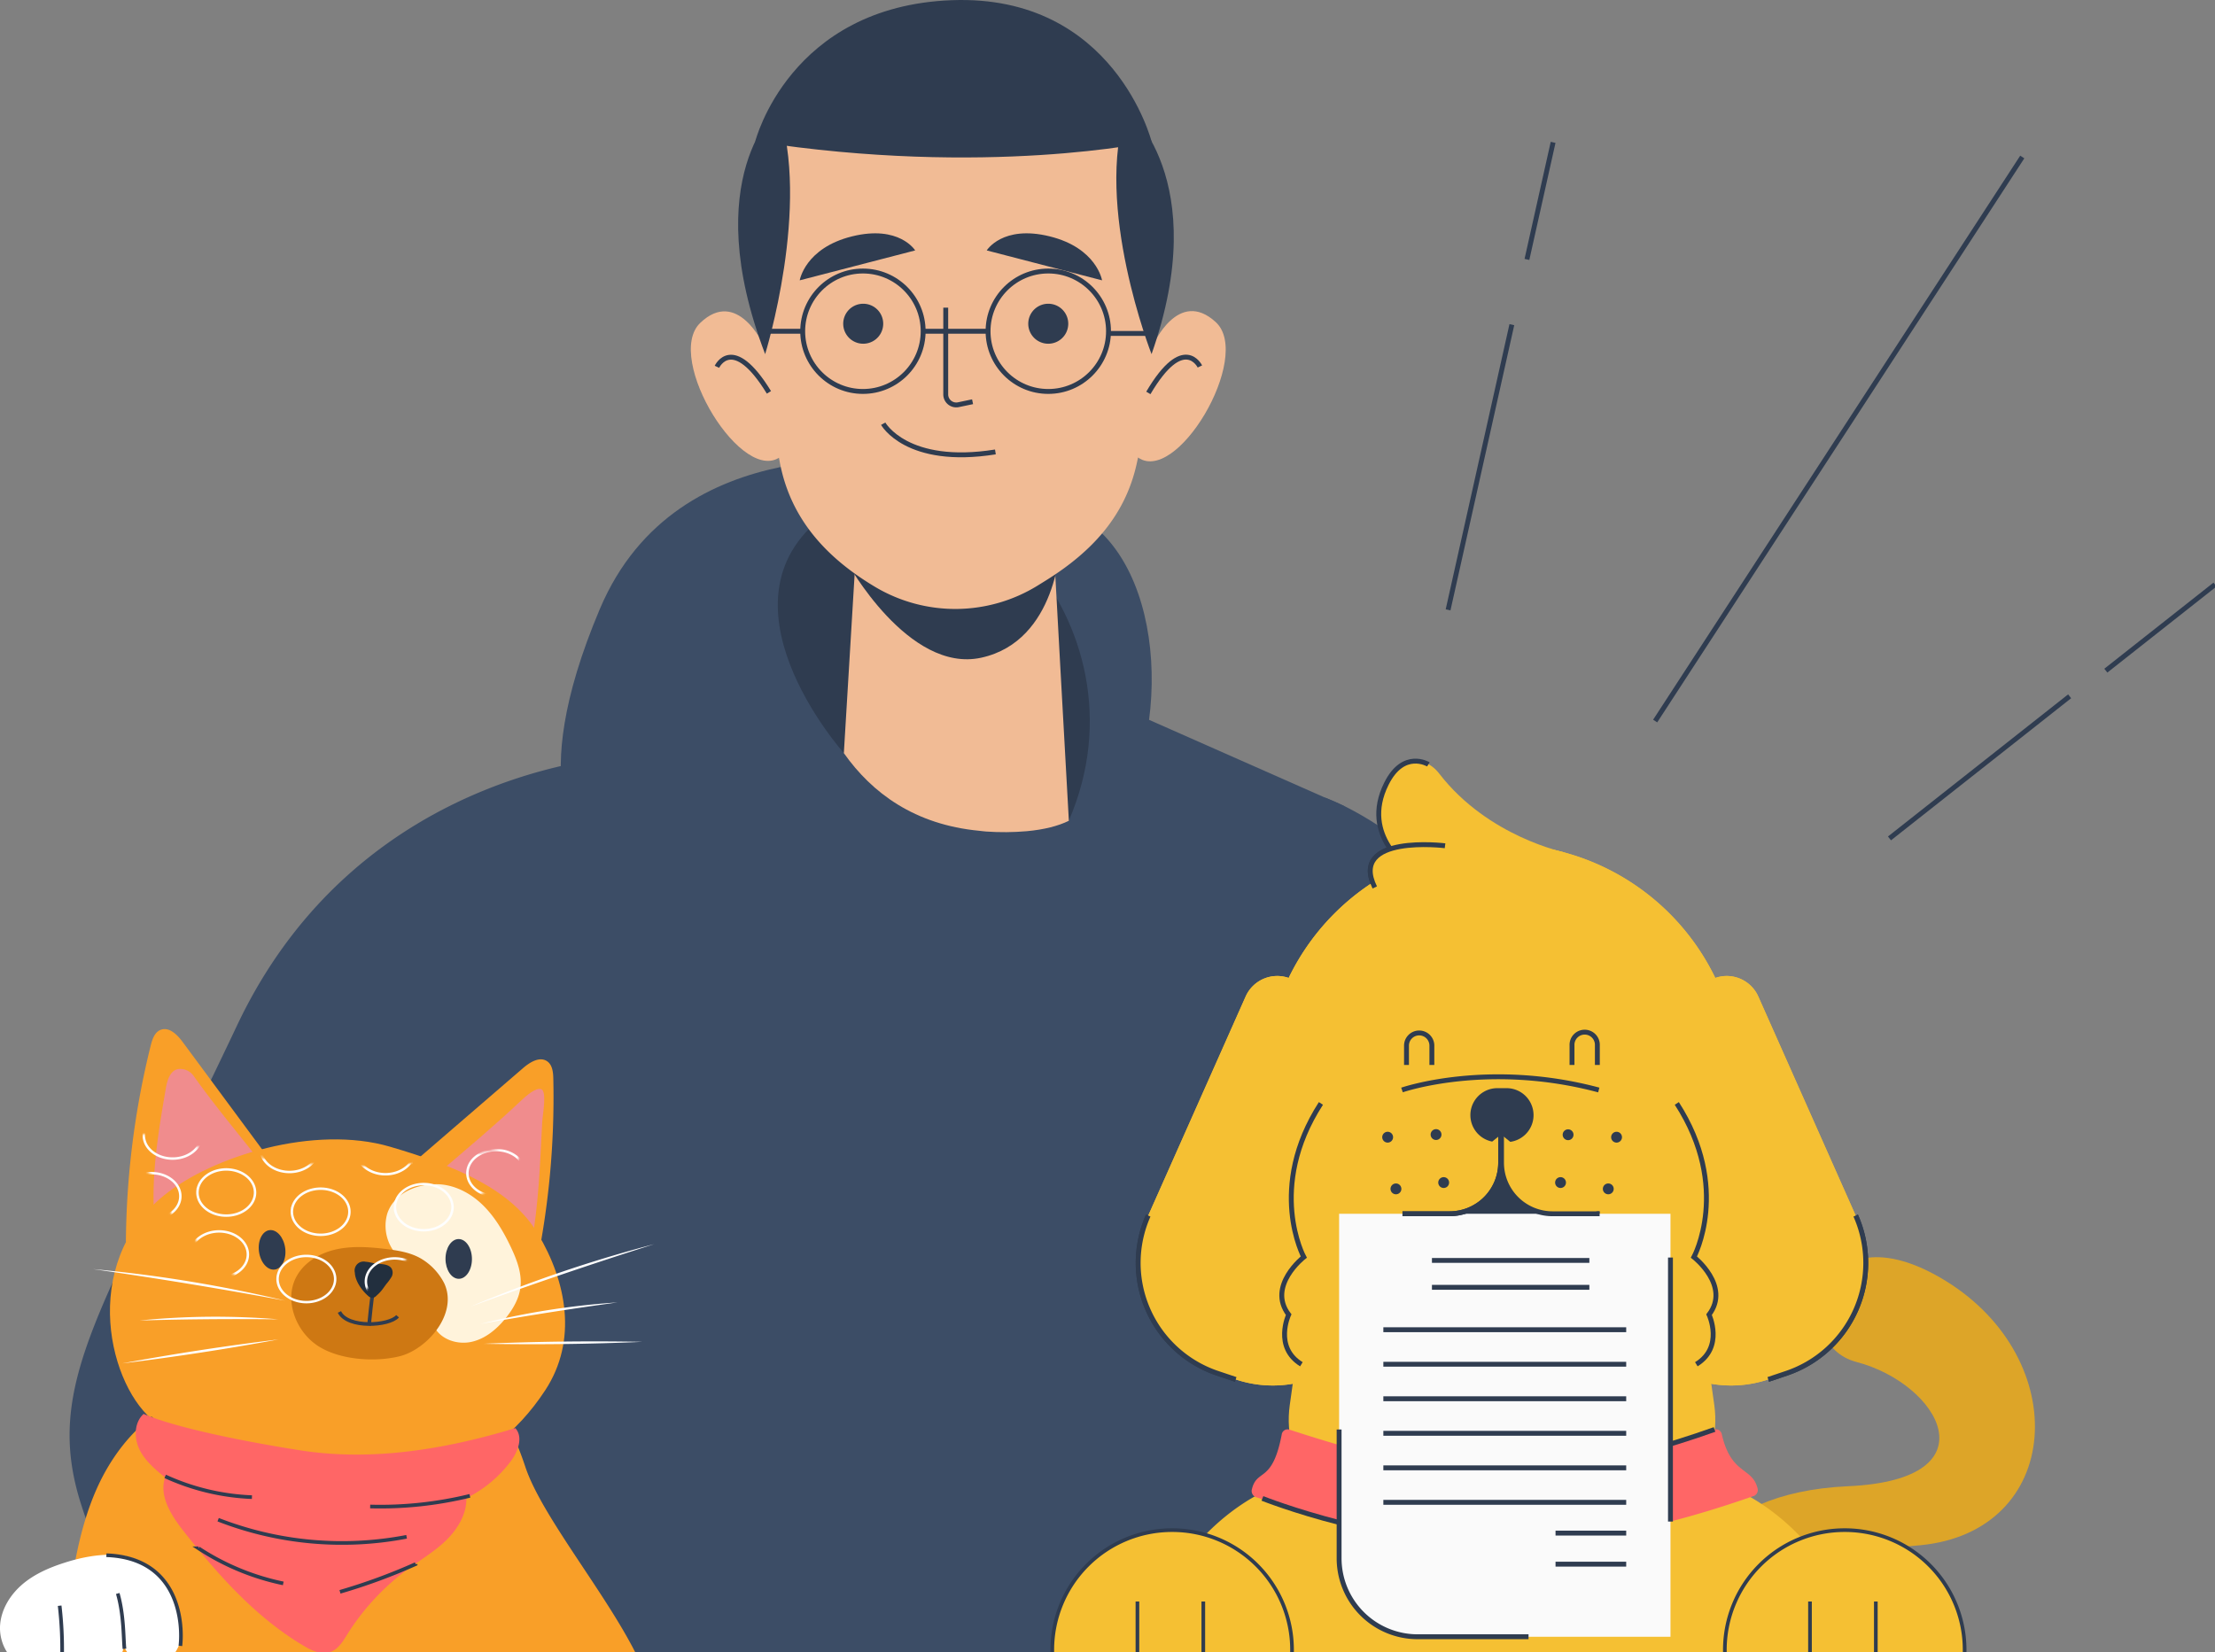 <svg width="906" height="676" fill="none" xmlns="http://www.w3.org/2000/svg"><rect width="100%" height="100%" fill="#808080" stroke="none"/><g clip-path="url(#clip0_1210_784)"><path d="M199.017 376.737l40.083-31.804 90.504-19.116 140.394-31.313 79.916 35.333s34.734 261.445 31.754 400.916a72.768 72.768 0 01-70.477 71.376c-64.668 1.899-168.07 1.809-255.884-12.408a91.98 91.98 0 01-76.256-104.148l30.224-207.087-22.096-67.276a30.86 30.86 0 0111.838-34.473z" fill="#3C4D66"/><path d="M371.426 186.916c-2.69 3.829-93.983-13.567-126.067 62.217-31.855 75.364-6.259 95.8-6.259 95.8l158.721 20.636s34.094 12.997 58.79-29.814c24.695-42.811 18.266-114.616-22.926-128.073-41.193-13.458-62.259-20.766-62.259-20.766z" fill="#3C4D66"/><path d="M345.141 308.07s-56.809-63.547-5.619-98.889c51.191-35.343 132.976 44.99 97.653 126.573l-92.034-27.684z" fill="#2F3C50"/><path d="M433.505 269.37c-1.209-22.206-2.239-40.992-2.239-40.992s-16.997 11.898-32.524 14.777c-15.528 2.88-30.475-6.179-30.665-6.288l-17.997-10.478s-.23 3.939-.62 10.348c-.999 15.996-2.849 47.48-4.299 71.385 11.518 16.346 28.995 29.284 55.42 31.783 1 .09 1.85.24 2.82.3 5.531.386 11.083.34 16.607-.14 7.118-.66 12.807-2.119 17.187-4.259-.65-11.068-2.29-40.952-3.69-66.436z" fill="#F1BB95"/><path d="M346.391 229.867s25.085 45.77 54.99 39.211c31.174-6.848 32.344-46.75 32.344-46.75l-87.334 7.539z" fill="#2F3C50"/><path d="M474.588 103.554a394.513 394.513 0 01-9.719 86.492c-4.749 20.996-18.126 35.603-36.993 47.39l-3.45 2.14a64.092 64.092 0 01-66.118.75c-20.476-12.128-34.803-28.105-39.223-50.59-7.998-40.891-8.898-86.182-8.898-86.182s-7.629-88.212 80.985-86.502c88.615 1.71 83.416 86.502 83.416 86.502z" fill="#F1BB95"/><path d="M319.835 186.396c-15.617 13.487-48.511-39.931-33.384-54.328 15.128-14.397 25.826 8.998 25.826 8.998l3.069 16.916 4.569 22.715 1.18 5.099-1.26.6z" fill="#F1BB95"/><path d="M293.25 150.064s6.389-13.837 21.266 10.458" stroke="#2F3C50" stroke-width="2" stroke-miterlimit="10"/><path d="M464.829 186.675c15.848 13.218 47.822-40.751 32.454-54.888-15.367-14.137-25.675 9.468-25.675 9.468l-2.779 16.936-4.18 22.795-1.089 5.109 1.269.58z" fill="#F1BB95"/><path d="M490.795 149.934s-6.629-13.727-21.086 10.818" stroke="#2F3C50" stroke-width="2" stroke-miterlimit="10"/><path d="M361.258 132.438a8.176 8.176 0 01-9.771 8.031 8.174 8.174 0 01-5.961-11.155 8.179 8.179 0 017.564-5.044 8.168 8.168 0 018.168 8.168zm75.686 0a8.176 8.176 0 01-9.772 8.031 8.182 8.182 0 01-4.19-2.238 8.182 8.182 0 01-1.771-8.917 8.18 8.18 0 017.564-5.044 8.167 8.167 0 018.169 8.168z" fill="#2F3C50"/><path d="M386.834 125.879v35.403a4.3 4.3 0 005.109 4.309l5.869-1.23" stroke="#2F3C50" stroke-width="2" stroke-miterlimit="10"/><path d="M403.601 102.454l47.171 12.237s-2.15-13.237-21.446-17.996c-19.297-4.759-25.725 5.759-25.725 5.759zm-29.265 0l-47.222 12.237s2.14-13.237 21.436-17.996c19.297-4.759 25.786 5.759 25.786 5.759z" fill="#2F3C50"/><path d="M361.258 173.35s9.598 17.356 45.891 11.547" stroke="#2F3C50" stroke-width="2" stroke-miterlimit="10"/><path d="M312.967 144.884s18.916-60.987 5.219-100.42c0 0-32.835 27.995-5.219 100.42zm158.051 0s-23.865-60.987-10.168-100.42c0 0 35.464 28.615 10.168 100.42z" fill="#2F3C50"/><path d="M308.928 57.833S322.845 2.564 389.333.075c66.488-2.49 81.716 57.898 81.716 57.898s-67.448 14.607-162.121-.14z" fill="#2F3C50"/><path d="M44.465 580.514c-2.79-17.716 31.354-102.119 44.682-138.791 31.774 20.615 75.436 34.772 94.983 38.992-13.918 31.293-29.205 71.735-35.844 86.322-6.888 15.137 43.643 120.045 58.99 139.351l-37.054 57.788C135.379 740.301 54.113 641.801 44.465 580.514z" fill="#F1BB95"/><path d="M259.596 309.031s-111.36 1.92-162.68 110.597c-54.66 115.706-79.896 146.31-63.519 196.54 16.377 50.229 50.78 114.646 78.076 111.976l21.836 21.556 77.526-53.089-13.098-21.476s10.189-8.828-4.369-39.312a317.014 317.014 0 00-30.574-51.319s81.895-84.572 99.362-142.74c17.467-58.168-2.56-132.733-2.56-132.733z" fill="#3C4D66"/><path d="M677.011 294.995L827.164 64.232m-54.31 278.781l73.687-58.138m14.807-10.496L906 239.156m-313.693 10.358l26.085-116.686m6.169-26.696l10.708-47.89" stroke="#2F3C50" stroke-width="2"/><path d="M352.96 160.153c13.606 0 24.635-11.03 24.635-24.635 0-13.606-11.029-24.635-24.635-24.635-13.606 0-24.636 11.029-24.636 24.635 0 13.605 11.03 24.635 24.636 24.635zm75.816 0c13.606 0 24.636-11.03 24.636-24.635 0-13.606-11.03-24.635-24.636-24.635s-24.635 11.029-24.635 24.635c0 13.605 11.029 24.635 24.635 24.635zm-51.181-24.635h26.545m-75.817 0h-18.316m143.404.898h17.677" stroke="#2F3C50" stroke-width="2" stroke-miterlimit="10"/><path d="M541.955 326.316s94.883 32.254 115.789 180.563c11.828 83.983-8.948 153.308-94.843 145.39-30.814-2.84-96.092-179.903-96.092-179.903l75.146-146.05z" fill="#3C4D66"/><path fill-rule="evenodd" clip-rule="evenodd" d="M688.989 648.041s6.889-37.293 66.988-39.992c60.099-2.7 37.174-41.991 3.34-50.84-28.995-7.618-15.698-65.416 36.583-33.133 52.281 32.284 47.901 102.479-10.418 108.118-54.74 5.289-62.049-1.85-85.875 39.882l-10.618-24.035z" fill="#DDA528"/><path fill-rule="evenodd" clip-rule="evenodd" d="M468.369 676.465c4.999-38.362 41.993-73.074 75.577-73.074H684.75c33.624 0 70.588 34.712 75.587 73.074H468.369zm29.664-114.596l7.409 2.489a47.657 47.657 0 0038.382-3.547 47.665 47.665 0 0023.207-30.776l9.568-40.901a75.784 75.784 0 00-49.661-89.092 14.14 14.14 0 00-17.437 7.669l-39.843 89.621a47.664 47.664 0 0011.404 54.542 47.662 47.662 0 0016.971 9.995zm232.628 0l-7.399 2.489a47.657 47.657 0 01-53.235-16.484 47.655 47.655 0 01-8.354-17.839l-9.568-40.901a75.775 75.775 0 0149.661-89.092 14.139 14.139 0 0117.437 7.669l39.833 89.621a47.648 47.648 0 01-28.375 64.537z" fill="#F5C033"/><path fill-rule="evenodd" clip-rule="evenodd" d="M517.46 442.234a96.894 96.894 0 0059.813 89.514 96.895 96.895 0 00132.11-70.612 96.891 96.891 0 00-41.2-99.463 96.896 96.896 0 00-122.344 12.049 96.89 96.89 0 00-28.379 68.512z" fill="#F5C033"/><path fill-rule="evenodd" clip-rule="evenodd" d="M688.409 483.664H540.306l-12.758 91.211c-3.419 24.465 14.548 46.43 37.994 46.43h97.662c23.436 0 41.412-21.995 37.993-46.43l-12.788-91.211z" fill="#F5C033"/><path fill-rule="evenodd" clip-rule="evenodd" d="M614.612 519.978h-1.589a28.745 28.745 0 01-28.725-28.755v-2.429h25.495l4.3-9.878 4.299 9.878h24.995v2.429a28.753 28.753 0 01-28.755 28.755" fill="#2F3C50"/><path d="M642.997 435.694v-7.998a5.198 5.198 0 011.435-3.816 5.192 5.192 0 017.498 0 5.201 5.201 0 011.435 3.816v7.998m-78.065.001v-7.998a5.19 5.19 0 0110.378 0v7.998" stroke="#2F3C50" stroke-width="2"/><path fill-rule="evenodd" clip-rule="evenodd" d="M716.894 612.199c-77.166 26.994-130.926 24.755-202.783.45a2.74 2.74 0 01-2.13-3c2-9.158 8.419-2.249 12.308-22.895a2.406 2.406 0 011.088-1.598 2.429 2.429 0 011.911-.292c71.667 23.266 101.662 23.836 173.969 0a2.454 2.454 0 011.907.299 2.458 2.458 0 011.093 1.591c3.869 16.997 12.647 13.277 14.697 22.445a2.61 2.61 0 01-2.12 3" fill="#F66"/><path fill-rule="evenodd" clip-rule="evenodd" d="M469.658 497.322a47.662 47.662 0 0028.375 64.547l7.409 2.489" fill="#F5C033"/><path d="M469.658 497.322a47.662 47.662 0 0028.375 64.547l7.409 2.489" stroke="#2F3C50" stroke-width="2"/><path fill-rule="evenodd" clip-rule="evenodd" d="M759.036 497.322a47.645 47.645 0 014.112 19.265 47.647 47.647 0 01-15.512 35.287 47.656 47.656 0 01-16.975 9.995l-7.398 2.489" fill="#F5C033"/><path d="M759.036 497.322a47.645 47.645 0 014.112 19.265 47.647 47.647 0 01-15.512 35.287 47.656 47.656 0 01-16.975 9.995l-7.398 2.489" stroke="#2F3C50" stroke-width="2"/><path fill-rule="evenodd" clip-rule="evenodd" d="M591.067 346.023s-39.463-4.869-28.745 17.056l28.745-17.056z" fill="#F5C033"/><path d="M591.067 346.023s-39.463-4.869-28.745 17.056" stroke="#2F3C50" stroke-width="2"/><path fill-rule="evenodd" clip-rule="evenodd" d="M613.813 464.27v11.417a20.897 20.897 0 01-20.896 20.896H573.66" fill="#F5C033"/><path d="M613.813 464.27v11.417a20.897 20.897 0 01-20.896 20.896H573.66" stroke="#2F3C50" stroke-width="2"/><path fill-rule="evenodd" clip-rule="evenodd" d="M614.163 464.27v11.417a20.9 20.9 0 006.12 14.776 20.9 20.9 0 0014.776 6.12h19.227" fill="#F5C033"/><path d="M614.163 464.27v11.417a20.9 20.9 0 006.12 14.776 20.9 20.9 0 0014.776 6.12h19.227" stroke="#2F3C50" stroke-width="2"/><path fill-rule="evenodd" clip-rule="evenodd" d="M616.232 467.259h-3.769a11.033 11.033 0 010-22.066h3.769a11.037 11.037 0 0111.033 11.033 11.032 11.032 0 01-11.033 11.033zm-22.236 15.056a3.798 3.798 0 10-6.976 3.006 3.798 3.798 0 006.976-3.006z" fill="#2F3C50"/><path d="M593.996 482.315a3.798 3.798 0 10-6.976 3.006 3.798 3.798 0 006.976-3.006z" stroke="#F5C033" stroke-width="3.17"/><path fill-rule="evenodd" clip-rule="evenodd" d="M571.08 463.749a3.8 3.8 0 10-1.999 4.998 3.787 3.787 0 001.999-4.998z" fill="#2F3C50"/><path d="M571.08 463.749a3.8 3.8 0 10-1.999 4.998 3.787 3.787 0 001.999-4.998z" stroke="#F5C033" stroke-width="3.17"/><path fill-rule="evenodd" clip-rule="evenodd" d="M574.47 484.895a3.804 3.804 0 00-3.539-2.295 3.8 3.8 0 00-3.667 4.583 3.797 3.797 0 005.206 2.711 3.781 3.781 0 002-4.999z" fill="#2F3C50"/><path d="M574.47 484.895a3.804 3.804 0 00-3.539-2.295 3.8 3.8 0 00-3.667 4.583 3.797 3.797 0 005.206 2.711 3.781 3.781 0 002-4.999z" stroke="#F5C033" stroke-width="3.17"/><path fill-rule="evenodd" clip-rule="evenodd" d="M590.907 462.749a3.8 3.8 0 10-6.978 3.007 3.8 3.8 0 006.978-3.007z" fill="#2F3C50"/><path d="M590.907 462.749a3.8 3.8 0 10-6.978 3.007 3.8 3.8 0 006.978-3.007z" stroke="#F5C033" stroke-width="3.17"/><path fill-rule="evenodd" clip-rule="evenodd" d="M634.819 482.315a3.798 3.798 0 017.017.093 3.796 3.796 0 01-.871 4.127 3.807 3.807 0 01-1.955 1.018 3.807 3.807 0 01-3.418-1.078 3.79 3.79 0 01-1.083-2.707c.007-.5.112-.994.31-1.453z" fill="#2F3C50"/><path d="M634.819 482.315a3.798 3.798 0 017.017.093 3.796 3.796 0 01-.871 4.127 3.807 3.807 0 01-1.955 1.018 3.807 3.807 0 01-3.418-1.078 3.79 3.79 0 01-1.083-2.707c.007-.5.112-.994.31-1.453z" stroke="#F5C033" stroke-width="3.17"/><path fill-rule="evenodd" clip-rule="evenodd" d="M657.734 463.749a3.805 3.805 0 015.64-1.629 3.8 3.8 0 01-1.449 6.866c-.738.139-1.5.056-2.191-.239a3.802 3.802 0 01-1.23-.836 3.802 3.802 0 01-1.083-2.709c.008-.5.114-.994.313-1.453z" fill="#2F3C50"/><path d="M657.734 463.749a3.805 3.805 0 015.64-1.629 3.8 3.8 0 01-1.449 6.866c-.738.139-1.5.056-2.191-.239a3.802 3.802 0 01-1.23-.836 3.802 3.802 0 01-1.083-2.709c.008-.5.114-.994.313-1.453z" stroke="#F5C033" stroke-width="3.17"/><path fill-rule="evenodd" clip-rule="evenodd" d="M654.345 484.895a3.804 3.804 0 013.539-2.295 3.795 3.795 0 013.477 2.388 3.796 3.796 0 01-.871 4.127 3.803 3.803 0 01-6.188-1.304 3.771 3.771 0 01-.27-1.462 3.77 3.77 0 01.313-1.454z" fill="#2F3C50"/><path d="M654.345 484.895a3.804 3.804 0 013.539-2.295 3.795 3.795 0 013.477 2.388 3.796 3.796 0 01-.871 4.127 3.803 3.803 0 01-6.188-1.304 3.771 3.771 0 01-.27-1.462 3.77 3.77 0 01.313-1.454z" stroke="#F5C033" stroke-width="3.17"/><path fill-rule="evenodd" clip-rule="evenodd" d="M637.908 462.749a3.801 3.801 0 015.64-1.629 3.807 3.807 0 011.377 1.721 3.807 3.807 0 01-.872 4.128 3.797 3.797 0 01-5.372-.06 3.802 3.802 0 01-.773-4.16z" fill="#2F3C50"/><path d="M637.908 462.749a3.801 3.801 0 015.64-1.629 3.807 3.807 0 011.377 1.721 3.807 3.807 0 01-.872 4.128 3.797 3.797 0 01-5.372-.06 3.802 3.802 0 01-.773-4.16z" stroke="#F5C033" stroke-width="3.17"/><path d="M573.46 445.942s34.994-12.157 80.485 0" stroke="#2F3C50" stroke-width="2"/><path fill-rule="evenodd" clip-rule="evenodd" d="M532.307 558.149c-11.408-6.998-5.209-20.296-5.209-20.296-8.909-11.767 6.199-23.555 6.199-23.555s-15.318-28.264 6.998-62.857" fill="#F5C033"/><path d="M532.307 558.149c-11.408-6.998-5.209-20.296-5.209-20.296-8.909-11.767 6.199-23.555 6.199-23.555s-15.318-28.264 6.998-62.857" stroke="#2F3C50" stroke-width="2"/><path fill-rule="evenodd" clip-rule="evenodd" d="M693.848 558.149c11.408-6.998 5.209-20.296 5.209-20.296 8.908-11.767-6.199-23.555-6.199-23.555s15.317-28.264-6.999-62.857" fill="#F5C033"/><path d="M693.848 558.149c11.408-6.998 5.209-20.296 5.209-20.296 8.908-11.767-6.199-23.555-6.199-23.555s15.317-28.264-6.999-62.857" stroke="#2F3C50" stroke-width="2"/><path fill-rule="evenodd" clip-rule="evenodd" d="M553.533 551.411s12.158 17.336 48.332 17.726c0 0 6.548 11.718 15.647 0 0 0 7.778 11.868 15.227-1 0 0 30.145.25 40.593-18.776" fill="#F5C033"/><path d="M553.533 551.411s12.158 17.336 48.332 17.726c0 0 6.548 11.718 15.647 0 0 0 7.778 11.868 15.227-1 0 0 30.145.25 40.593-18.776M516.36 613.037s50.931 20.376 101.862 18.676m-57.08-36.661c22.406 4.649 59.239 18.586 140.154-10.218" stroke="#2F3C50" stroke-width="2"/><path fill-rule="evenodd" clip-rule="evenodd" d="M598.006 506.32a7.87 7.87 0 015.769 3.399 14.326 14.326 0 013.609-.38 10.764 10.764 0 018.954 5.175 10.76 10.76 0 01.465 10.332l-6.509 13.287a15.938 15.938 0 01-28.885-13.477l5.799-12.217a10.627 10.627 0 014.402-4.788 10.631 10.631 0 016.366-1.331" fill="#F08C8D"/><path d="M604.294 509.01l-12.718 27.904" stroke="#2F3C50" stroke-width="2"/><path fill-rule="evenodd" clip-rule="evenodd" d="M580.359 356.641c-32.584-22.555-5.859-58.468 8.358-40.102 19.997 25.895 51.421 32.244 51.421 32.244" fill="#F5C033"/><path fill-rule="evenodd" clip-rule="evenodd" d="M576.769 355.411s-20.466-13.207-9.688-34.763c6.999-14.077 17.167-7.918 17.167-7.918" fill="#F5C033"/><path d="M576.769 355.411s-20.466-13.207-9.688-34.763c6.999-14.077 17.167-7.918 17.167-7.918" stroke="#2F3C50" stroke-width="2"/><path fill-rule="evenodd" clip-rule="evenodd" d="M498.033 561.869l7.409 2.489a47.657 47.657 0 0038.382-3.547 47.665 47.665 0 0023.207-30.776l9.568-40.901a75.784 75.784 0 00-49.661-89.092 14.14 14.14 0 00-17.437 7.669l-39.843 89.621a47.664 47.664 0 0011.404 54.542 47.662 47.662 0 0016.971 9.995zm232.628 0l-7.399 2.489a47.657 47.657 0 01-53.235-16.484 47.655 47.655 0 01-8.354-17.839l-9.568-40.901a75.775 75.775 0 0149.661-89.092 14.139 14.139 0 0117.437 7.669l39.833 89.621a47.648 47.648 0 01-28.375 64.537z" fill="#F5C033"/><path fill-rule="evenodd" clip-rule="evenodd" d="M517.46 442.234a96.894 96.894 0 0059.813 89.514 96.895 96.895 0 00132.11-70.612 96.891 96.891 0 00-41.2-99.463 96.896 96.896 0 00-122.344 12.049 96.89 96.89 0 00-28.379 68.512z" fill="#F5C033"/><path fill-rule="evenodd" clip-rule="evenodd" d="M614.612 519.978h-1.589a28.745 28.745 0 01-28.725-28.755v-2.429h25.495l4.3-9.878 4.299 9.878h24.995v2.429a28.753 28.753 0 01-28.755 28.755" fill="#2F3C50"/><path d="M642.997 435.694v-7.998a5.198 5.198 0 011.435-3.816 5.192 5.192 0 017.498 0 5.201 5.201 0 011.435 3.816v7.998m-78.065.001v-7.998a5.19 5.19 0 0110.378 0v7.998" stroke="#2F3C50" stroke-width="2"/><path fill-rule="evenodd" clip-rule="evenodd" d="M469.658 497.322a47.662 47.662 0 0028.375 64.547l7.409 2.489" fill="#F5C033"/><path d="M469.658 497.322a47.662 47.662 0 0028.375 64.547l7.409 2.489" stroke="#2F3C50" stroke-width="2"/><path fill-rule="evenodd" clip-rule="evenodd" d="M759.036 497.322a47.645 47.645 0 014.112 19.265 47.647 47.647 0 01-15.512 35.287 47.656 47.656 0 01-16.975 9.995l-7.398 2.489" fill="#F5C033"/><path d="M759.036 497.322a47.645 47.645 0 014.112 19.265 47.647 47.647 0 01-15.512 35.287 47.656 47.656 0 01-16.975 9.995l-7.398 2.489" stroke="#2F3C50" stroke-width="2"/><path fill-rule="evenodd" clip-rule="evenodd" d="M591.067 346.023s-39.463-4.869-28.745 17.056l28.745-17.056zm-58.76 212.126c-11.408-6.998-5.209-20.296-5.209-20.296-8.909-11.767 6.199-23.555 6.199-23.555s-15.318-28.264 6.998-62.857" fill="#F5C033"/><path d="M591.067 346.023s-39.463-4.869-28.745 17.056" stroke="#2F3C50" stroke-width="2"/><path fill-rule="evenodd" clip-rule="evenodd" d="M693.848 558.149c11.408-6.998 5.209-20.296 5.209-20.296 8.908-11.767-6.199-23.555-6.199-23.555s15.317-28.264-6.999-62.857" fill="#F5C033"/><path d="M614.163 464.27v11.417a20.9 20.9 0 006.12 14.776 20.9 20.9 0 0014.776 6.12h19.227" stroke="#2F3C50" stroke-width="2"/><path fill-rule="evenodd" clip-rule="evenodd" d="M616.232 467.259h-3.769a11.033 11.033 0 010-22.066h3.769a11.037 11.037 0 0111.033 11.033 11.032 11.032 0 01-11.033 11.033zm-45.152-3.51a3.8 3.8 0 10-1.999 4.998 3.787 3.787 0 001.999-4.998zm3.39 21.146a3.804 3.804 0 00-3.539-2.295 3.8 3.8 0 00-3.667 4.583 3.797 3.797 0 005.206 2.711 3.781 3.781 0 002-4.999zm79.875 0a3.804 3.804 0 013.539-2.295 3.795 3.795 0 013.477 2.388 3.796 3.796 0 01-.871 4.127 3.803 3.803 0 01-6.188-1.304 3.771 3.771 0 01-.27-1.462 3.77 3.77 0 01.313-1.454z" fill="#2F3C50"/><path d="M571.08 463.749a3.8 3.8 0 10-1.999 4.998 3.787 3.787 0 001.999-4.998z" stroke="#F5C033" stroke-width="3.17"/><path d="M532.307 558.149c-11.408-6.998-5.209-20.296-5.209-20.296-8.909-11.767 6.199-23.555 6.199-23.555s-15.318-28.264 6.998-62.857" stroke="#2F3C50" stroke-width="2"/><path fill-rule="evenodd" clip-rule="evenodd" d="M614.163 464.27v11.417a20.9 20.9 0 006.12 14.776 20.9 20.9 0 0014.776 6.12h19.227m-40.473-32.313v11.417a20.897 20.897 0 01-20.896 20.896H573.66" fill="#F5C033"/><path d="M693.848 558.149c11.408-6.998 5.209-20.296 5.209-20.296 8.908-11.767-6.199-23.555-6.199-23.555s15.317-28.264-6.999-62.857" stroke="#2F3C50" stroke-width="2"/><path d="M574.47 484.895a3.804 3.804 0 00-3.539-2.295 3.8 3.8 0 00-3.667 4.583 3.797 3.797 0 005.206 2.711 3.781 3.781 0 002-4.999z" stroke="#F5C033" stroke-width="3.17"/><path fill-rule="evenodd" clip-rule="evenodd" d="M634.819 482.315a3.798 3.798 0 017.017.093 3.796 3.796 0 01-.871 4.127 3.807 3.807 0 01-1.955 1.018 3.807 3.807 0 01-3.418-1.078 3.79 3.79 0 01-1.083-2.707c.007-.5.112-.994.31-1.453zm-43.912-19.566a3.8 3.8 0 10-6.978 3.007 3.8 3.8 0 006.978-3.007zm3.089 19.566a3.798 3.798 0 10-6.976 3.006 3.798 3.798 0 006.976-3.006z" fill="#2F3C50"/><path d="M590.907 462.749a3.8 3.8 0 10-6.978 3.007 3.8 3.8 0 006.978-3.007z" stroke="#F5C033" stroke-width="3.17"/><path d="M547.734 496.582H683.28v173.054H581.398a33.654 33.654 0 01-33.664-33.623V496.582z" fill="#FAFAFA"/><path d="M634.819 482.315a3.798 3.798 0 017.017.093 3.796 3.796 0 01-.871 4.127 3.807 3.807 0 01-1.955 1.018 3.807 3.807 0 01-3.418-1.078 3.79 3.79 0 01-1.083-2.707c.007-.5.112-.994.31-1.453z" stroke="#F5C033" stroke-width="3.17"/><path fill-rule="evenodd" clip-rule="evenodd" d="M657.734 463.749a3.805 3.805 0 015.64-1.629 3.8 3.8 0 01-1.449 6.866c-.738.139-1.5.056-2.191-.239a3.802 3.802 0 01-1.23-.836 3.802 3.802 0 01-1.083-2.709c.008-.5.114-.994.313-1.453z" fill="#2F3C50"/><path d="M657.734 463.749a3.805 3.805 0 015.64-1.629 3.8 3.8 0 01-1.449 6.866c-.738.139-1.5.056-2.191-.239a3.802 3.802 0 01-1.23-.836 3.802 3.802 0 01-1.083-2.709c.008-.5.114-.994.313-1.453zm-3.389 21.146a3.804 3.804 0 013.539-2.295 3.795 3.795 0 013.477 2.388 3.796 3.796 0 01-.871 4.127 3.803 3.803 0 01-6.188-1.304 3.771 3.771 0 01-.27-1.462 3.77 3.77 0 01.313-1.454z" stroke="#F5C033" stroke-width="3.17"/><path fill-rule="evenodd" clip-rule="evenodd" d="M637.908 462.749a3.801 3.801 0 015.64-1.629 3.807 3.807 0 011.377 1.721 3.807 3.807 0 01-.872 4.128 3.797 3.797 0 01-5.372-.06 3.802 3.802 0 01-.773-4.16z" fill="#2F3C50"/><path d="M637.908 462.749a3.801 3.801 0 015.64-1.629 3.807 3.807 0 011.377 1.721 3.807 3.807 0 01-.872 4.128 3.797 3.797 0 01-5.372-.06 3.802 3.802 0 01-.773-4.16z" stroke="#F5C033" stroke-width="3.17"/><path d="M573.46 445.942s34.994-12.157 80.485 0m-40.132 18.328v11.417a20.897 20.897 0 01-20.896 20.896H573.66m40.503-32.313v11.417a20.9 20.9 0 006.12 14.776 20.9 20.9 0 0014.776 6.12h19.227" stroke="#2F3C50" stroke-width="2"/><path d="M613.813 464.27v11.417a20.897 20.897 0 01-20.896 20.896H573.66" stroke="#2F3C50" stroke-width="2"/><path d="M593.996 482.315a3.798 3.798 0 10-6.976 3.006 3.798 3.798 0 006.976-3.006z" stroke="#F5C033" stroke-width="3.17"/><path d="M547.734 584.834v52.689a32.111 32.111 0 0032.105 32.113h45.371m58.061-155.148v108.008m-97.563-106.828h64.389m-64.389 11.008h64.389m-13.838 100.558h28.904m-28.904 12.698h28.904m-99.332-95.901h99.332m-99.332 14.117h99.332m-99.332 14.127h99.332m-99.332 14.127h99.332m-99.332 14.129h99.332m-99.332 14.115h99.332" stroke="#2F3C50" stroke-width="2"/><path fill-rule="evenodd" clip-rule="evenodd" d="M430.416 676.165v-1.16a48.994 48.994 0 0114.349-34.641 48.994 48.994 0 0134.642-14.348h.08a48.99 48.99 0 0148.991 48.989v1.16" fill="#F5C033"/><path d="M430.416 676.165v-1.16a48.994 48.994 0 0114.349-34.641 48.994 48.994 0 0134.642-14.348h.08a48.99 48.99 0 0148.991 48.989v1.16m-63.239.299v-21.245m26.946 21.245v-21.245" stroke="#2F3C50" stroke-width="1.5"/><path fill-rule="evenodd" clip-rule="evenodd" d="M705.516 676.165v-1.16a48.99 48.99 0 0148.991-48.989h.09a48.994 48.994 0 0134.642 14.348 48.994 48.994 0 0114.349 34.641v1.16" fill="#F5C033"/><path d="M705.516 676.165v-1.16a48.99 48.99 0 0148.991-48.989h.09a48.994 48.994 0 0134.642 14.348 48.994 48.994 0 0114.349 34.641v1.16m-63.248.299v-21.245m26.925 21.245v-21.245" stroke="#2F3C50" stroke-width="1.5"/><path d="M20.95 714.166c7.788 2.64 44.931 35.613 53.14 36.203 19.996 1.45 115.389-27.784 192.625-55.529-4.219-26.184-43.372-69.395-51.781-94.55-3.389-10.128-7.638-20.846-16.567-26.715-8.228-5.418-18.726-5.568-28.585-5.548l-61.988.17c-10.069 0-20.317.08-29.915 3.139-17.677 5.639-30.925 20.996-38.423 37.992-7.499 16.997-9.998 35.653-12.528 54.049l-5.979 50.789zm88.294-241.179l-34.554-46.72c-2.17-2.939-5.489-6.249-8.928-4.949-2.49.93-3.46 3.829-4.1 6.379a342.961 342.961 0 00-10.168 80.493c16.507-14.487 34.974-26.804 57.75-35.203z" fill="#F99F28"/><path d="M104.714 473.027c-7.338-9.318-17.107-20.996-25.505-32.833a6.746 6.746 0 00-6.239-2.83c-3.32.53-4.55 4.5-5.11 7.749-2.999 17.456-5.998 35.093-4.788 52.759 10.938-10.838 24.415-19.166 41.642-24.845z" fill="#F08C8D"/><path d="M169.933 474.946l43.992-37.942c2.769-2.39 6.728-4.879 9.798-2.86 2.229 1.46 2.539 4.499 2.599 7.129a342.507 342.507 0 01-7.798 80.763c-12.928-17.776-28.235-33.873-48.591-47.09z" fill="#F99F28"/><path d="M181.61 478.005c8.999-7.708 21.097-17.846 31.625-27.804 1.709-1.61 5.859-5.359 8.098-4.609 2.48.82.62 10.358.44 13.657-1 18.946-1.35 31.934-4.429 50.43-8.629-12.768-19.976-22.745-35.734-31.674z" fill="#F08C8D"/><path d="M159.534 469.148c27.815 8.148 49.791 17.646 60.539 35.682 11.618 19.496 16.327 43.561 2.92 63.987-47.052 71.785-144.444 23.995-159.262 13.147-18.996-13.867-31.684-64.336 3.2-92.77 20.086-16.347 61.799-29.074 92.603-20.046z" fill="#F99F28"/><path d="M61.452 580.115c29.555 24.855 111.04 40.392 147.454 5.549" stroke="#2F3C50" stroke-width="1.5"/><path d="M178.191 484.494c7.089-.08 13.888 3.359 18.997 8.248 5.109 4.889 8.758 11.128 11.788 17.526 2.459 5.199 4.619 10.858 3.879 16.557-.58 4.449-2.89 8.498-5.649 11.997-3.689 4.719-8.518 8.888-14.367 10.168-5.849 1.28-12.758-1-15.358-6.428-1.699-3.5-1.389-7.569-1.419-11.458-.03-3.889-.59-8.148-3.45-10.778-1.739-1.6-4.079-2.349-6.149-3.509a17.804 17.804 0 01-8.088-20.206c2.429-7.558 10.468-11.997 19.816-12.117z" fill="#FFF3DB"/><path d="M181.691 524.996c5.829 12.437-6.999 27.164-18.377 29.923-10.458 2.54-25.455 1.4-34.154-4.889-8.698-6.288-12.998-18.876-7.698-28.104 3.289-5.749 9.608-9.358 16.167-10.797 6.558-1.44 13.387-.95 20.066-.15 4.929.589 9.998 1.389 14.277 3.799a24.871 24.871 0 019.719 10.218z" fill="#CE7813"/><path d="M152.446 529.775c-.38.39-1.39 11.678-1.53 12.648m-12.088-5.669c3.36 6.848 20.406 5.739 23.796 1.759" stroke="#2F3C50" stroke-width="1.5"/><path d="M153.686 530.385a2.143 2.143 0 01-2.77.09c-2.449-2-5.609-5.999-5.779-9.818a3.693 3.693 0 012.577-4.394 3.693 3.693 0 011.853-.045c1.349.08 2.629.499 3.999.689 2.369.33 5.299.15 6.549 2a3.506 3.506 0 01.09 3.409 19.75 19.75 0 01-2.18 3c-2.119 2.919-1.999 2.929-4.339 5.069z" fill="#222F3E"/><path d="M116.652 532.144a1920.137 1920.137 0 00-78.656-12.927 556.394 556.394 0 0178.656 12.927zm-2.779 7.629a1401.893 1401.893 0 00-56.83.48 311.89 311.89 0 0156.83-.48zm.05 8.219a1047.81 1047.81 0 01-63.988 9.818 1040.881 1040.881 0 0163.988-9.818zm78.445-13.388a553.463 553.463 0 0175.217-25.594 1901.42 1901.42 0 00-75.217 25.594zm4.13 7.068a309.855 309.855 0 0156.08-8.818 1383.378 1383.378 0 00-56.08 8.818zm1.399 8.099c21.547-.93 43.243-1.2 64.809-.79-21.546.94-43.242 1.2-64.809.79z" fill="#fff"/><path d="M193.039 515.108c0-4.499-2.43-8.158-5.419-8.178-2.99-.02-5.399 3.609-5.39 8.098.01 4.489 2.43 8.148 5.41 8.168 2.979.02 5.399-3.589 5.399-8.088zm-76.377-4.409c-.57-4.449-3.439-7.778-6.399-7.418-2.959.359-4.909 4.249-4.339 8.708.57 4.459 3.439 7.778 6.399 7.428 2.959-.35 4.909-4.259 4.339-8.718z" fill="#2F3C50"/><path d="M70.14 650.98c1.9 5.369 4.42 10.718 4.26 16.416-.16 5.699-3.38 11.708-8.849 13.228-5.139 1.419-13.407-1.95-14.727-7.149-1.61 5.809-4.66 10.248-10.628 10.908a15.615 15.615 0 01-15.067-7.899c-3.06 5.689-11.128 7.519-16.837 4.49-5.71-3.03-8.779-9.938-8.229-16.387.55-6.449 4.28-12.317 9.198-16.487 4.92-4.169 10.998-6.788 17.097-8.738 7.169-2.289 14.718-3.749 22.236-3.129 7.519.62 18.647 6.549 21.546 14.747z" fill="#fff"/><path d="M50.914 674.575c-.46-4.209-.19-13.727-2.75-22.645m-22.766 25.645a154.734 154.734 0 00-1-20.636m49.382 16.436c1-8.188.09-35.992-30.264-37.092" stroke="#2F3C50" stroke-width="1.5"/><path d="M58.742 578.475c-3.88 3.509-4 9.808-1.71 14.507s6.44 8.168 10.478 11.497c-2.549 7.719 2.63 15.667 7.66 22.056 14.077 17.856 29.494 35.222 49.06 46.81 3.3 2 7.219 3.789 10.858 2.539 3.26-1.129 5.199-4.369 6.999-7.298a97.574 97.574 0 0124.796-26.665c5.279-3.869 10.998-7.228 15.657-11.797 4.659-4.569 8.368-10.668 8.228-17.207a50.614 50.614 0 0018.087-14.996c3-4 5.269-9.938 1.92-13.638-28.205 8.569-58.07 13.608-87.215 9.199-13.397-2.06-48.54-8.059-64.818-15.007z" fill="#F66"/><mask id="a" style="mask-type:luminance" maskUnits="userSpaceOnUse" x="55" y="463" width="158" height="80"><path d="M58.742 463.877c-3.88 2.814-4 7.865-1.71 11.633 2.29 3.768 6.44 6.55 10.478 9.22-2.549 6.189 2.63 12.563 7.66 17.686 14.077 14.319 29.494 28.245 49.06 37.537 3.3 1.604 7.219 3.039 10.858 2.037 3.26-.906 5.199-3.504 6.999-5.853 6.519-8.312 14.93-15.566 24.796-21.382 5.279-3.103 10.998-5.797 15.657-9.461 4.659-3.664 8.368-8.554 8.228-13.797 7.122-2.816 13.318-6.936 18.087-12.026 3-3.207 5.269-7.97 1.92-10.936-28.205 6.871-58.07 10.912-87.215 7.376-13.397-1.652-48.54-6.462-64.818-12.034z" fill="#fff"/></mask><g mask="url(#a)" stroke="#FEFEFE" stroke-miterlimit="10"><path d="M191.228 479.094c-.215 1.861.262 3.73 1.372 5.373 1.109 1.643 2.802 2.985 4.863 3.856 2.061.871 4.398 1.233 6.715 1.039 2.317-.194 4.511-.935 6.303-2.128 1.792-1.194 3.103-2.787 3.766-4.578a7.663 7.663 0 00-.042-5.484c-.69-1.785-2.024-3.365-3.834-4.541-1.81-1.176-4.015-1.896-6.335-2.067a14.55 14.55 0 00-4.569.381c-1.478.367-2.85.964-4.039 1.756-1.19.792-2.173 1.765-2.894 2.862-.72 1.097-1.164 2.297-1.306 3.531zm-29.634 13.91c-.217 1.861.261 3.732 1.372 5.375 1.11 1.644 2.804 2.986 4.867 3.857s4.401 1.232 6.72 1.037c2.318-.196 4.512-.939 6.304-2.135 1.791-1.196 3.1-2.791 3.76-4.584a7.666 7.666 0 00-.053-5.487c-.694-1.785-2.034-3.364-3.848-4.538-1.814-1.173-4.023-1.889-6.344-2.056-3.104-.223-6.192.55-8.587 2.149-2.395 1.599-3.902 3.894-4.191 6.382zm-11.878 30.41c-.216 1.86.261 3.73 1.371 5.373 1.11 1.642 2.802 2.984 4.863 3.856 2.061.871 4.398 1.232 6.715 1.039 2.318-.194 4.511-.935 6.303-2.129 1.793-1.193 3.103-2.787 3.766-4.578a7.669 7.669 0 00-.041-5.484c-.69-1.784-2.025-3.364-3.835-4.541-1.81-1.176-4.015-1.895-6.335-2.066-3.108-.23-6.204.539-8.605 2.139-2.402 1.6-3.913 3.898-4.202 6.391zm-36.124-1.003c-.216 1.861.261 3.731 1.371 5.374 1.111 1.644 2.804 2.986 4.866 3.857s4.4 1.232 6.719 1.037c2.318-.195 4.512-.937 6.303-2.132 1.792-1.196 3.101-2.79 3.762-4.583a7.664 7.664 0 00-.049-5.486c-.693-1.784-2.03-3.364-3.843-4.538-1.813-1.175-4.02-1.892-6.342-2.06-3.105-.225-6.195.547-8.592 2.146-2.398 1.599-3.906 3.895-4.195 6.385zm-35.694-10.03c-.211 1.858.269 3.724 1.38 5.364 1.111 1.639 2.803 2.977 4.863 3.846 2.059.868 4.393 1.227 6.707 1.032 2.314-.195 4.504-.936 6.293-2.128 1.789-1.193 3.097-2.784 3.758-4.573a7.655 7.655 0 00-.041-5.477c-.688-1.782-2.02-3.36-3.828-4.535-1.806-1.176-4.007-1.895-6.324-2.067-3.11-.23-6.207.541-8.609 2.142s-3.912 3.902-4.199 6.396zm41.534-17.484c-.212 1.858.268 3.724 1.379 5.363 1.111 1.639 2.803 2.978 4.863 3.846 2.059.868 4.393 1.228 6.707 1.033 2.314-.195 4.504-.936 6.293-2.129 1.789-1.192 3.097-2.784 3.759-4.572a7.66 7.66 0 00-.042-5.477c-.688-1.782-2.02-3.36-3.827-4.536-1.807-1.175-4.008-1.894-6.325-2.067-3.11-.229-6.207.541-8.609 2.142-2.402 1.602-3.912 3.902-4.198 6.397zM58.883 463.66c-.222 1.861.25 3.733 1.355 5.378 1.106 1.646 2.796 2.991 4.856 3.866s4.397 1.24 6.716 1.049c2.319-.19 4.515-.929 6.31-2.121s3.109-2.785 3.774-4.576a7.665 7.665 0 00-.035-5.487c-.688-1.786-2.022-3.368-3.832-4.545-1.81-1.178-4.016-1.898-6.337-2.07-3.104-.232-6.197.533-8.598 2.128-2.402 1.595-3.916 3.889-4.21 6.378zm-8.619 24.886c-.214 1.86.265 3.729 1.376 5.371 1.111 1.641 2.804 2.982 4.866 3.852 2.061.87 4.398 1.231 6.715 1.036 2.316-.195 4.509-.937 6.3-2.131 1.792-1.194 3.101-2.787 3.763-4.578a7.664 7.664 0 00-.044-5.483c-.69-1.784-2.025-3.364-3.835-4.54-1.81-1.176-4.014-1.895-6.334-2.066a14.54 14.54 0 00-4.571.383 12.89 12.89 0 00-4.04 1.757c-1.19.793-2.173 1.766-2.893 2.864-.72 1.098-1.163 2.299-1.303 3.535zm30.554-1.53c-.215 1.86.262 3.73 1.371 5.372 1.11 1.643 2.803 2.985 4.864 3.856 2.06.871 4.397 1.233 6.715 1.039 2.317-.194 4.51-.934 6.303-2.128 1.792-1.194 3.103-2.787 3.765-4.578a7.663 7.663 0 00-.041-5.484c-.69-1.784-2.024-3.365-3.834-4.541-1.81-1.176-4.015-1.895-6.335-2.067-3.109-.229-6.204.54-8.606 2.14-2.402 1.599-3.913 3.898-4.202 6.391zm25.856-17.815c-.212 1.858.268 3.725 1.379 5.364 1.112 1.639 2.804 2.978 4.863 3.846 2.059.868 4.393 1.227 6.707 1.032 2.314-.195 4.504-.935 6.293-2.128 1.789-1.193 3.097-2.784 3.759-4.573a7.658 7.658 0 00-.042-5.476c-.688-1.782-2.02-3.361-3.827-4.536-1.807-1.175-4.008-1.895-6.325-2.067-3.11-.23-6.207.541-8.609 2.142s-3.912 3.902-4.198 6.396zm39.262.912c-.211 1.86.27 3.729 1.382 5.37 1.112 1.641 2.807 2.98 4.868 3.849 2.062.869 4.399 1.228 6.715 1.032 2.316-.196 4.508-.938 6.298-2.133 1.791-1.194 3.099-2.788 3.76-4.579a7.663 7.663 0 00-.046-5.482c-.691-1.783-2.026-3.363-3.836-4.538-1.81-1.175-4.014-1.894-6.333-2.065a14.542 14.542 0 00-4.572.385c-1.478.369-2.851.966-4.04 1.76-1.19.794-2.172 1.768-2.892 2.866a8.121 8.121 0 00-1.304 3.535z"/></g><path d="M192.189 611.988a154.245 154.245 0 01-40.783 4.359M67.571 604.02a93.764 93.764 0 0035.484 8.498m63.258 16.227a139.554 139.554 0 01-77.086-6.999m80.776 18.156a239.756 239.756 0 01-30.935 11.358m-57.87-17.817a100.31 100.31 0 0034.664 14.367" stroke="#2F3C50" stroke-width="1.5"/></g><defs><clipPath id="clip0_1210_784"><path fill="#fff" d="M0 0h906v676H0z"/></clipPath></defs></svg>
